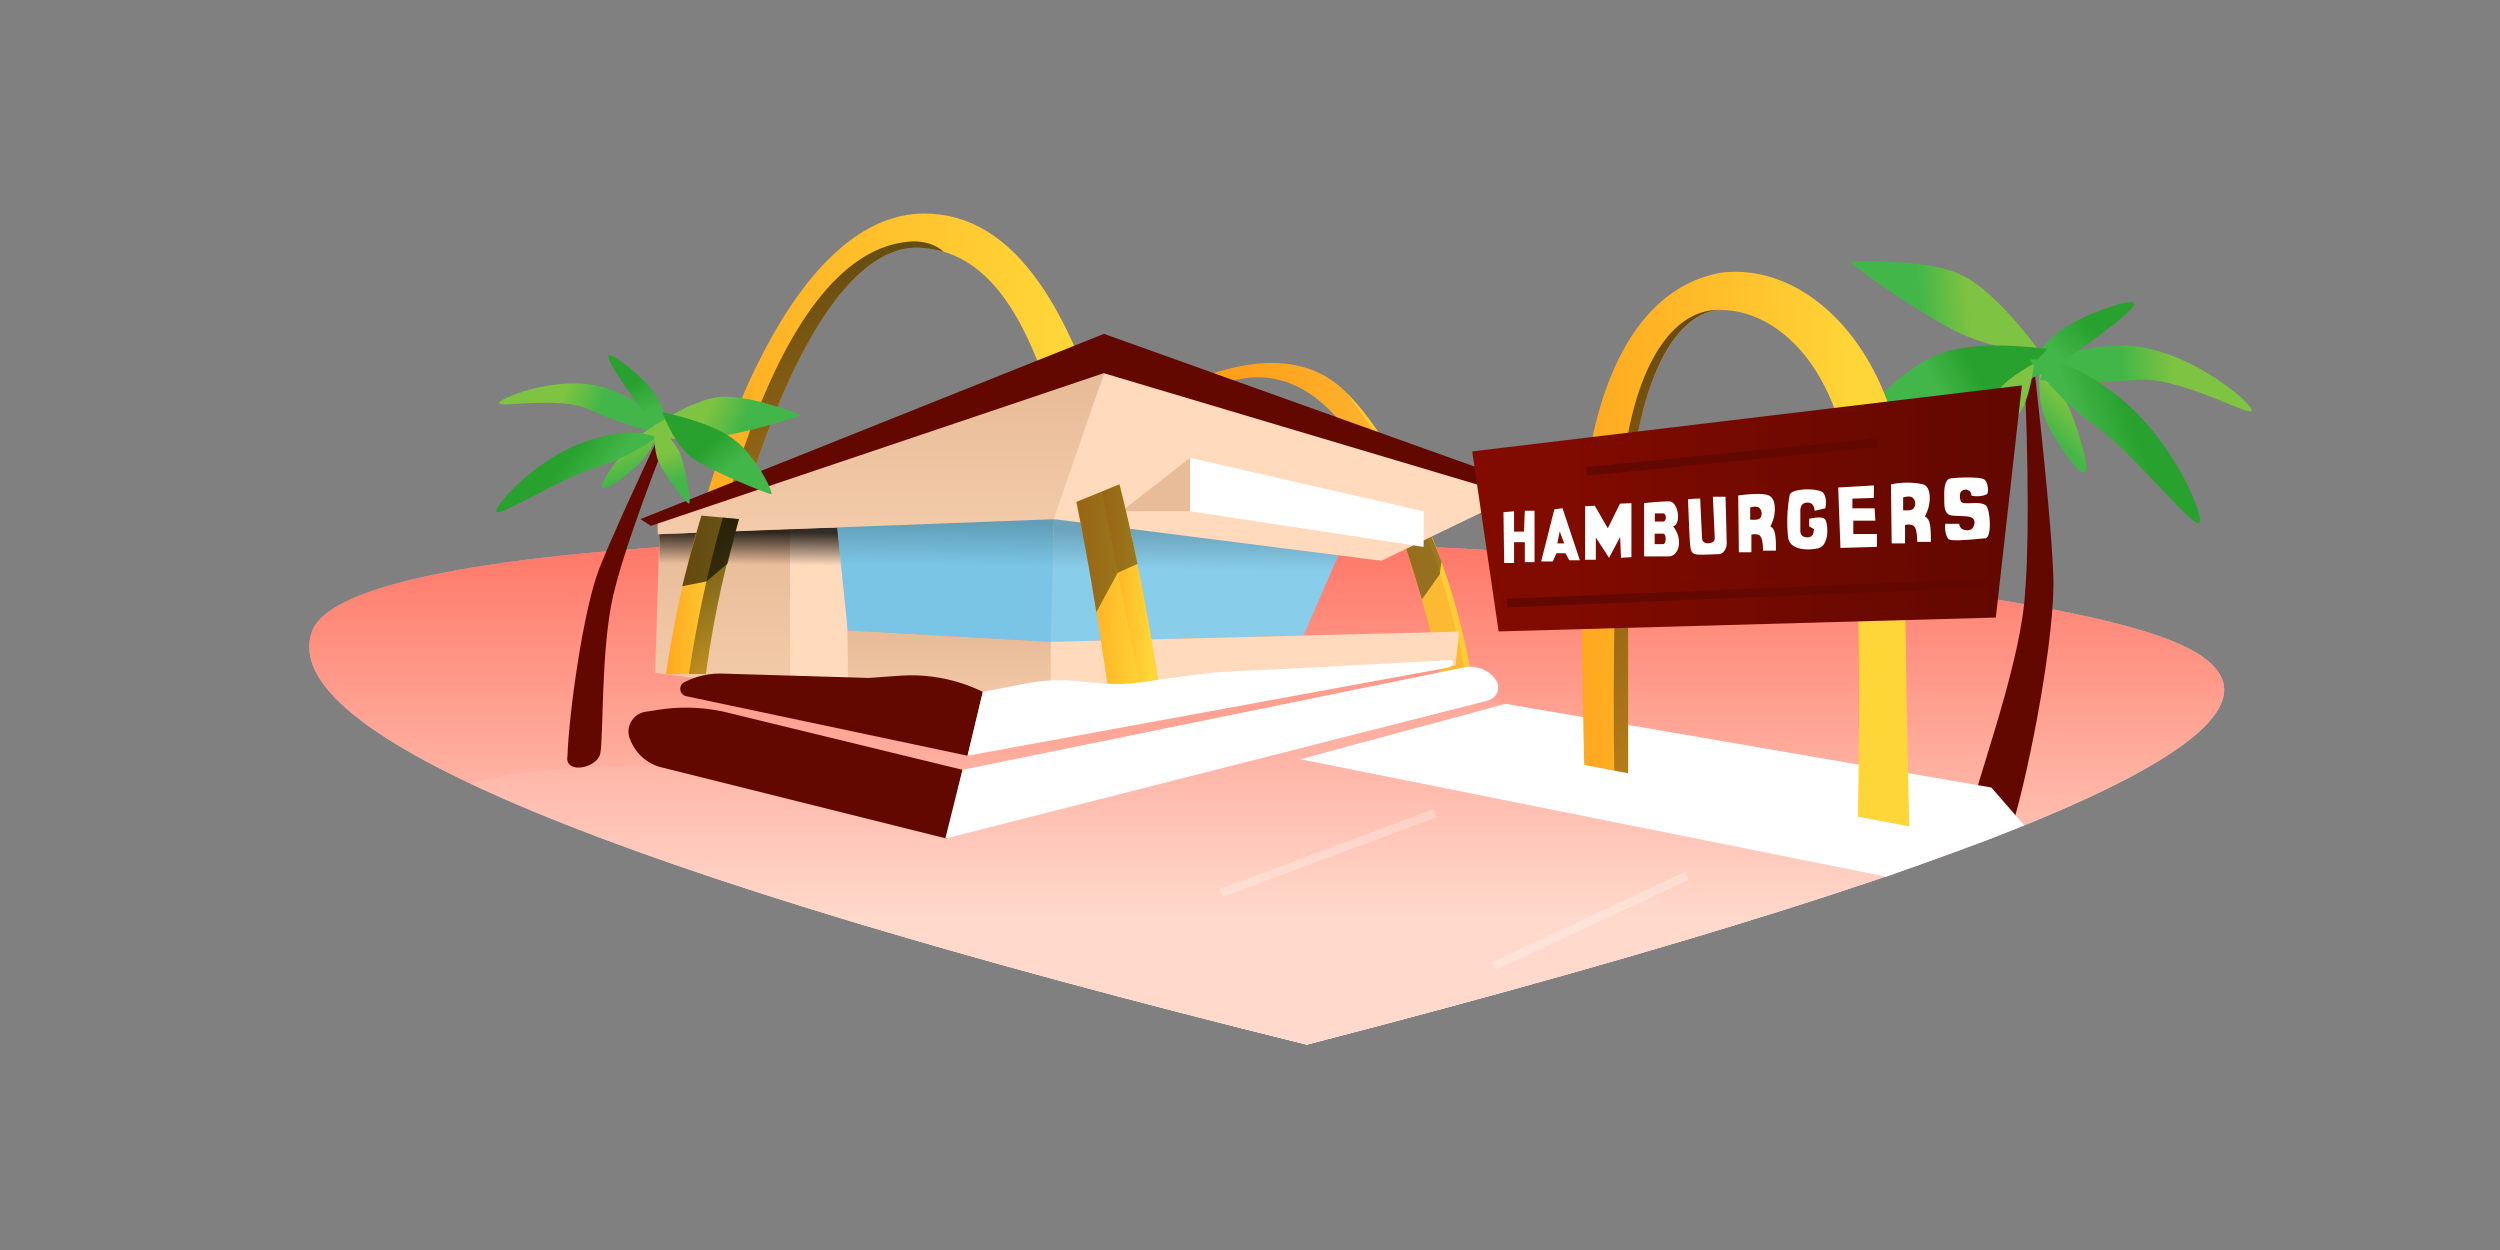 <?xml version="1.0" encoding="UTF-8"?><svg width="1440" height="720" xmlns="http://www.w3.org/2000/svg" xmlns:xlink="http://www.w3.org/1999/xlink"><rect width="100%" height="100%" fill="#808080" stroke="none"/><defs><linearGradient x1="50%" y1="77.6%" x2="50%" y2="0%" id="d"><stop stop-color="#FFD5C6" offset="0%"/><stop stop-color="#FF6757" offset="100%"/></linearGradient><linearGradient x1="42.9%" y1="34.3%" x2="60.2%" y2="72.5%" id="f"><stop stop-color="#7EC341" offset="0%"/><stop stop-color="#42B648" offset="100%"/></linearGradient><linearGradient x1="39.6%" y1="48.6%" x2="64.9%" y2="52%" id="g"><stop stop-color="#7EC341" offset="0%"/><stop stop-color="#42B648" offset="100%"/></linearGradient><linearGradient x1="44%" y1="34.3%" x2="58.6%" y2="72.5%" id="h"><stop stop-color="#28A12E" offset="0%"/><stop stop-color="#42B648" offset="100%"/></linearGradient><linearGradient x1="39.6%" y1="48.8%" x2="64.9%" y2="51.8%" id="i"><stop stop-color="#7EC341" offset="0%"/><stop stop-color="#42B648" offset="100%"/></linearGradient><linearGradient x1="39.6%" y1="42.4%" x2="64.9%" y2="60.9%" id="j"><stop stop-color="#28A12E" offset="0%"/><stop stop-color="#42B648" offset="100%"/></linearGradient><linearGradient x1="47.5%" y1="34.3%" x2="53.6%" y2="72.5%" id="k"><stop stop-color="#7EC341" offset="0%"/><stop stop-color="#42B648" offset="100%"/></linearGradient><linearGradient x1="39.6%" y1="45.5%" x2="64.9%" y2="56.5%" id="l"><stop stop-color="#28A12E" offset="0%"/><stop stop-color="#42B648" offset="100%"/></linearGradient><linearGradient x1="29.4%" y1="70.6%" x2="84.9%" y2="70.6%" id="m"><stop stop-color="#FFA01B" offset="0%"/><stop stop-color="#FCBA33" offset="100%"/></linearGradient><linearGradient x1="-14.6%" y1="70.6%" x2="84.9%" y2="70.6%" id="n"><stop stop-color="#FFA01B" offset="0%"/><stop stop-color="#FFD637" offset="100%"/></linearGradient><linearGradient x1="46.8%" y1="178.8%" x2="50%" y2="1.9%" id="o"><stop stop-opacity="0" offset="0%"/><stop offset="100%"/></linearGradient><linearGradient x1="50%" y1="11.1%" x2="50%" y2="116.3%" id="p"><stop stop-color="#E8BC99" offset="0%"/><stop stop-color="#F6CEAD" offset="100%"/></linearGradient><linearGradient x1="41.9%" y1="68.8%" x2="44.4%" y2="8.3%" id="q"><stop stop-opacity="0" offset="0%"/><stop offset="100%"/></linearGradient><linearGradient x1="50%" y1="11.1%" x2="50%" y2="116.3%" id="r"><stop stop-color="#E8BC99" offset="0%"/><stop stop-color="#F6CEAD" offset="100%"/></linearGradient><linearGradient x1="41.9%" y1="70.3%" x2="44.4%" y2="5%" id="s"><stop stop-opacity="0" offset="0%"/><stop offset="100%"/></linearGradient><linearGradient x1="41.9%" y1="65.5%" x2="44.4%" y2="15.7%" id="t"><stop stop-opacity="0" offset="0%"/><stop offset="100%"/></linearGradient><linearGradient x1="50%" y1="11.1%" x2="50%" y2="116.3%" id="u"><stop stop-color="#E8BC99" offset="0%"/><stop stop-color="#F6CEAD" offset="100%"/></linearGradient><linearGradient x1="-14.6%" y1="70.6%" x2="84.9%" y2="70.6%" id="v"><stop stop-color="#FFA01B" offset="0%"/><stop stop-color="#FFD637" offset="100%"/></linearGradient><linearGradient x1="-14.6%" y1="70.6%" x2="84.9%" y2="70.6%" id="w"><stop stop-color="#FFA01B" offset="0%"/><stop stop-color="#FFD637" offset="100%"/></linearGradient><linearGradient x1="-14.6%" y1="70.6%" x2="84.9%" y2="70.6%" id="x"><stop stop-color="#FFA01B" offset="0%"/><stop stop-color="#FFD637" offset="100%"/></linearGradient><linearGradient x1="49.1%" y1="178.8%" x2="50%" y2="1.9%" id="y"><stop stop-opacity="0" offset="0%"/><stop offset="100%"/></linearGradient><linearGradient x1="42.9%" y1="34.3%" x2="60.2%" y2="72.5%" id="z"><stop stop-color="#7EC341" offset="0%"/><stop stop-color="#42B648" offset="100%"/></linearGradient><linearGradient x1="39.6%" y1="45.5%" x2="64.9%" y2="56.5%" id="A"><stop stop-color="#28A12E" offset="0%"/><stop stop-color="#42B648" offset="100%"/></linearGradient><linearGradient x1="39.6%" y1="48.6%" x2="64.9%" y2="52%" id="B"><stop stop-color="#7EC341" offset="0%"/><stop stop-color="#42B648" offset="100%"/></linearGradient><linearGradient x1="44%" y1="34.3%" x2="58.6%" y2="72.5%" id="C"><stop stop-color="#28A12E" offset="0%"/><stop stop-color="#42B648" offset="100%"/></linearGradient><linearGradient x1="39.6%" y1="48.8%" x2="64.9%" y2="51.8%" id="D"><stop stop-color="#7EC341" offset="0%"/><stop stop-color="#42B648" offset="100%"/></linearGradient><linearGradient x1="39.6%" y1="42.4%" x2="64.9%" y2="60.9%" id="E"><stop stop-color="#28A12E" offset="0%"/><stop stop-color="#42B648" offset="100%"/></linearGradient><linearGradient x1="47.5%" y1="34.3%" x2="53.6%" y2="72.5%" id="F"><stop stop-color="#7EC341" offset="0%"/><stop stop-color="#42B648" offset="100%"/></linearGradient><linearGradient x1="-14.6%" y1="70.6%" x2="84.9%" y2="70.6%" id="G"><stop stop-color="#FFA01B" offset="0%"/><stop stop-color="#FFD637" offset="100%"/></linearGradient><linearGradient x1="49.6%" y1="178.8%" x2="50%" y2="1.9%" id="H"><stop stop-opacity="0" offset="0%"/><stop offset="100%"/></linearGradient><linearGradient x1="95.1%" y1="89.8%" x2="12.6%" y2="89.8%" id="I"><stop stop-color="#630800" offset="0%"/><stop stop-color="#820B00" offset="100%"/></linearGradient><radialGradient cx="52.2%" cy="93.6%" fx="52.2%" fy="93.6%" r="164.2%" gradientTransform="matrix(0 -1 .563 0 0 1.5)" id="a"><stop stop-color="#FFF" offset="0%"/><stop stop-color="#FFF" stop-opacity="0" offset="100%"/></radialGradient><radialGradient cx="52.2%" cy="93.6%" fx="52.2%" fy="93.6%" r="66.8%" gradientTransform="matrix(0 -1 .746 0 -.2 1.5)" id="b"><stop stop-color="#FFF" offset="0%"/><stop stop-color="#FFF" stop-opacity="0" offset="100%"/></radialGradient><path d="M1.7 55.3c-21.2 58.8 169.8 138.2 573 238 434.5-112.6 601-190 499.7-232C922.4-2 33.4-33.1 1.7 55.3z" id="c"/></defs><g fill="none" fill-rule="evenodd"><path d="M1.7 240.7c-21.2 58.8 169.8 138.2 573 238 434.5-112.6 601-190 499.7-232-152-63.2-1041-94.4-1072.7-6z" fill="url(#a)" style="mix-blend-mode:soft-light" transform="translate(178 123)"/><path d="M1.7 240.7c-21.2 58.8 169.8 138.2 573 238 434.5-112.6 601-190 499.7-232-152-63.2-1041-94.4-1072.7-6z" fill="url(#b)" style="mix-blend-mode:soft-light" transform="translate(178 123)"/><g transform="translate(178 308.4)"><mask id="e" fill="#fff"><use xlink:href="#c"/></mask><use fill="url(#d)" xlink:href="#c"/><path d="M199.4 132.6l172 37.7L670 93.8l289.2 50.6 43.7 202.5H110c-44-81.6-64.5-137.7-61.4-168.4 3.2-30.6 53.4-46 150.8-46z" fill="#FFF" opacity=".3" mask="url(#e)"/><path stroke="#FFF" stroke-width="5" opacity=".5" mask="url(#e)" d="M525.6 205.9l123-45.9M682.5 248.1l111-52"/></g><path d="M1158.7 477.1c10.8-35.5 25.3-112.8 24-145.1-.7-21.6-4.6-63.6-11.6-125.9l-5.4-1.7c3 67.5 3 115.3.2 143.4-4.4 42-29.1 107.2-30 118.3-.8 8.9 10.5 15.8 17.5 12.9 1.6-.8 4.6.4 5.3-1.9z" fill="#630800"/><path d="M124.6 50.7A93 93 0 00101 69.9c-8 9.7-22 30-19 32.5s23-13.5 30.8-23c5.2-6.4 9.1-16 11.8-28.7z" fill="url(#f)" fill-rule="nonzero" transform="scale(-1 1) rotate(-17 8.6 4478.7)"/><path d="M.3 40.2c0-4 49-25.6 84.5-13.4 23.7 8 36.2 18.9 37.5 32.3A310.3 310.3 0 0170 43C46.5 33 .3 44.2.3 40.2z" fill="url(#g)" fill-rule="nonzero" transform="scale(-1 1) rotate(-17 8.6 4478.7)"/><path d="M84 .5c4.4 0 26.4 15.8 36 28.8a55.5 55.5 0 0110 33.2 350.2 350.2 0 01-29.4-33.2C91.1 16.4 79.6.5 84 .5z" fill="url(#h)" fill-rule="nonzero" transform="scale(-1 1) rotate(-17 8.6 4478.7)"/><path d="M126 44c24.3-17.7 43.3-27.6 57.2-29.7 13.8-2 35.1 1.8 63.8 11.6a440.4 440.4 0 01-71 20.6 142.6 142.6 0 01-50-2.5z" fill="url(#i)" fill-rule="nonzero" transform="scale(-1 1) rotate(-17 8.6 4478.7)"/><path d="M148.7 75.6c-9.3-6-17.7-17.6-25.3-35 25.7 4.6 44.4 11 56.2 19.3 17.6 12.4 32 40.7 29.5 40.7a350 350 0 01-60.4-25z" fill="url(#j)" fill-rule="nonzero" transform="scale(-1 1) rotate(-17 8.6 4478.7)"/><path d="M122.6 52.8c9.8 7.1 16.4 13.6 19.6 19.4 4.8 8.8 11.4 40 9.6 40.8-1.9.8-19-20.9-23.9-29.8-3.3-6-5-16-5.3-30.4z" fill="url(#k)" fill-rule="nonzero" transform="scale(-1 1) rotate(-7 754.3 10712.6)"/><path d="M10.3 110.8c-2-4.3 28.6-41.4 65.3-55.6 24.4-9.6 43-11.5 55.6-5.7a163.2 163.2 0 01-46.9 25.2c-26.2 9-72 40.5-74 36.1z" fill="url(#l)" fill-rule="nonzero" transform="scale(-1 1) rotate(-17 8.6 4478.7)"/><path d="M473.2 271.6c-33.4-154-83.7-207.7-150.8-161-17.2 8-19.1 5-5.8-9 45.3-21.2 79-20.7 101 1.6 33.2 33.3 63.4 107.4 71.9 164.2l-16.3 4.2z" fill="url(#m)" fill-rule="nonzero" transform="translate(358 123)"/><path d="M775.6 226.2c33.2 33.3 63.4 107.4 71.9 164.2l-2.5.6c-12-55.3-25-105-69.4-164.8z" fill-opacity=".7" fill="#FFD637" fill-rule="nonzero"/><g fill-rule="nonzero"><path d="M0 265.3C23 124.6 77.2 0 148.7 0c52.4 0 86.8 55.2 111.8 152 9 35-17.8 41.7-24.7 9.6-19.1-89.4-44-139.7-89.6-141.9-62-3-109.8 151.8-123.1 245.6H0z" fill="url(#n)" transform="translate(383.6 123)"/><path d="M142.4 16c7.2 0 13.1 2 17.6 6-4.4-1.3-9-2-13.8-2.3-62-3-109.8 151.8-123.1 245.6h-9.9C20.1 223.4 56 19.7 142.4 16z" fill="url(#o)" opacity=".6" style="mix-blend-mode:soft-light" transform="translate(383.6 123)"/></g><path d="M819 345.3c-2.3-8-5.4-18.1-9.4-30.3l13.9-8.4a408 408 0 016.8 17l-1 7.2-10.3 14.5z" fill="#000" fill-rule="nonzero" opacity=".4" style="mix-blend-mode:soft-light"/><path fill="url(#p)" d="M21.8 184.7l-2.4 79.8 78.7 11V179z" transform="translate(358 123)"/><path fill="#FFDABC" d="M455 301.9h30l3.3 61.2.2 35.4-33.4-2.9z"/><path fill="url(#q)" opacity=".8" style="mix-blend-mode:soft-light" d="M21.8 184.7l74.8-3.1 27.9-.8 3 31-30.9-9.2H21.8z" transform="translate(358 123)"/><path fill="url(#r)" d="M130.3 240.1l117 6.6v40.6l-116.8-11.8z" transform="translate(358 123)"/><path fill="#7AC5E5" d="M482 301.9l125-3 1.3 70.8h-3l-117-6.6z"/><path fill="url(#s)" opacity=".2" d="M124 178.9l125-3-1 38.2-120.5-2.2z" transform="translate(358 123)"/><path fill="#88CDEA" d="M607 299l164.8 18.8-21 48.2-145.6 3.7z"/><path fill="url(#t)" opacity=".2" d="M249 176l164.8 18.8-11 25.5L248 214z" transform="translate(358 123)"/><path d="M20.8 184.7l230.1-8.7 27-84v-2.1c-171.4 57.7-257.1 86.8-257.1 87.5v7.3z" fill="url(#u)" transform="translate(358 123)"/><path fill="#630800" d="M368.9 299l267-106.7v22.6l-261 88zM635.9 217.7l237 69 4.2-8-241.2-86.4z"/><path fill="#FFDABC" d="M873 285.7L795.7 323l-188.8-24 29-84"/><path fill="#E8BC99" d="M646 294.5l39.5-30.8v30.8z"/><path fill="#FFDABC" d="M605.2 369.7l235.2-5.9-2 19.5-233.2 27z"/><path fill="#FFF" d="M685.5 263.7L820 294.5V315l-134.5-20.5z"/><path d="M362.7 425.4a11.6 11.6 0 019-15.4l7.8-1.2c13-2 26.4-1.5 39.3 1.6l135.6 33-9.2 39.6L381 442a26 26 0 01-18.2-16.6z" fill="#630800"/><path d="M286.8 156c8.6 34 16 73 22.8 116.4-9.8.3-19.7.3-29.5 0-5.8-39.7-11.6-75.3-18.1-106.3l24.8-10.1z" fill="url(#v)" fill-rule="nonzero" transform="translate(358 123)"/><path d="M286.8 156c8.6 34 16 73 22.8 116.4l-11 .2-21.8-112.5 10-4.1z" fill="url(#w)" fill-rule="nonzero" transform="translate(358 123)"/><path d="M644.8 279c3.7 14.4 7.1 29.7 10.4 45.8l-11.4 5.1-12.3 22.7c-3.7-22.9-7.5-44-11.5-63.5l24.8-10.1z" fill="#000" fill-rule="nonzero" opacity=".4" style="mix-blend-mode:soft-light"/><path d="M394.1 393a45.3 45.3 0 0122.4-5l83.9 2.5 18.2-1.3a94 94 0 0147.5 9.3l-8.8 36.8L395.2 401a4.3 4.3 0 01-1.1-8z" fill="#630800"/><path d="M566 398.5l25.6-4.9a100 100 0 0127.5-1.4l15.6 1.4c7.8.7 15.7.4 23.4-.7 25.6-3.8 42.5-5.9 50.8-6.2 17-.6 59.3-2.8 126.7-6.5a1.4 1.4 0 011.3 2 4.1 4.1 0 01-3 2.4l-276.6 50.7 8.8-36.8zM554.4 443.4l289-59a18 18 0 0118 6.9 7.8 7.8 0 01-4.3 12.2L544.5 483l9.9-39.6z" fill="#FFF"/><path d="M25.6 265.3A653 653 0 0145.9 174l21.7 2c-9.8 33.7-14.9 60.7-19 89.3h-23z" fill="url(#x)" fill-rule="nonzero" transform="translate(358 123)"/><path d="M67.6 176.2a597 597 0 00-19 89h-9.8c2.6-15.9 7.3-47.1 19.6-90.1l9.2 1z" fill="url(#y)" fill-rule="nonzero" opacity=".6" style="mix-blend-mode:soft-light" transform="translate(358 123)"/><path d="M393 337.6A954 954 0 01404 297l21.7 2c-.8 2.7-3 11.2-6.6 25.6l-12.2 10.3-13.7 2.7z" fill="#000" fill-rule="nonzero" opacity=".6" style="mix-blend-mode:soft-light"/><path fill="#FFF" d="M749 437.3l336.7 67.5 57.8-20.5 22.5-8.9-19-21.8-279.7-48.2z"/><g><path d="M326.8 436.5c1-27.8 9.5-86.1 18.3-108.8 5.9-15 18.9-43.9 39-86.4l4.3.2c-18.6 47-30.4 81-35.2 101.5-7.2 31-5.5 83.2-7.5 91.3-2 8-19.3 11.7-19 2.2z" fill="#630800"/><path d="M93.4 38a69.8 69.8 0 00-17.6 14.4C69.7 59.7 59.2 75 61.5 76.8c2.3 1.9 17.2-10.1 23-17.3 4-4.8 7-12 9-21.5z" fill="url(#z)" fill-rule="nonzero" transform="rotate(2 -5642.7 8357.2)"/><path d="M.9 92.8c-1.5-3.3 21.4-31 48.9-41.8C68 44 82 42.5 91.6 46.8c-10.4 8-22.1 14.3-35.2 18.9-19.7 6.8-54 30.4-55.5 27z" fill="url(#A)" fill-rule="nonzero" transform="rotate(2 -5642.7 8357.2)"/><path d="M.2 30.2C.2 27.2 37 11 63.6 20c17.8 6 27.1 14.1 28.1 24.2a232.7 232.7 0 01-39.2-12.1c-17.7-7.4-52.3 1-52.3-2z" fill="url(#B)" fill-rule="nonzero" transform="rotate(2 -5642.7 8357.2)"/><path d="M63 .4C66.3.4 82.8 12.2 90 22a41.6 41.6 0 017.5 24.9 262.7 262.7 0 01-22-24.9C68.3 12.3 59.7.4 63 .4z" fill="url(#C)" fill-rule="nonzero" transform="rotate(2 -5642.7 8357.2)"/><path d="M83.7 44.7c18.1-13.4 32.4-20.8 42.8-22.4 10.4-1.5 26.4 1.4 48 8.7a330.3 330.3 0 01-53.3 15.5 107 107 0 01-37.5-1.8z" fill="url(#D)" fill-rule="nonzero" transform="rotate(2 -5642.7 8357.2)"/><path d="M113.4 58.4c-7-4.5-13.3-13.2-19-26.3 19.2 3.5 33.3 8.3 42.1 14.5 13.3 9.3 24.1 30.5 22.2 30.5-2 0-34.9-12-45.3-18.7z" fill="url(#E)" fill-rule="nonzero" transform="rotate(2 -5642.7 8357.2)"/><path d="M89.9 39.1a49.6 49.6 0 0114.7 14.6c3.6 6.5 8.5 30 7.1 30.5-1.3.6-14.2-15.6-17.8-22.3-2.5-4.4-3.8-12-4-22.8z" fill="url(#F)" fill-rule="nonzero" transform="rotate(2 -5642.7 8357.2)"/></g><path d="M759.8 332.7V193.3c0-94.1 27-137.7 54-137.7 26.9 0 74.8 26.5 77.6 130 1.9 69.1 1.9 130.5 0 184.2h30.8a8824 8824 0 01-3.2-204.7c0-76-50-137.3-105.2-131.1-62.3 10.8-81 95.1-81 159.3 0 33.9.6 78 1.9 132.2.3 14 25.1 19.7 25.1 7.2z" fill="url(#G)" fill-rule="nonzero" transform="translate(178 123)"/><path d="M759.8 331V193.2c0-94.1 27-137.7 54-137.7-27.6-1.4-52 30.5-58.2 101.4-3.5 40.3-4.8 97.6-3.7 172 .2 13 8 15 8 2z" fill="url(#H)" fill-rule="nonzero" opacity=".6" style="mix-blend-mode:soft-light" transform="translate(178 123)"/><path fill="url(#I)" d="M670 137l15.2 103.7 286.4-8 15-133.7z" transform="translate(178 123)"/><path stroke="#630800" stroke-width="5" d="M914 271.5l167.4-16.5M868 347.4l276.5-11.5"/><g fill="#FFF"><path d="M866.4 324.3L866 295l6.1-.5v11.7h5.7l.5-12h5.6v29.6h-5.6v-11.5h-6.2v12h-5.7zM900 292.7l10 30h-6.1l-2.2-4h-5.2l-2.1 4.7h-6.7l7.6-30 4.8-.7zm-1.6 13.4L897 313h4l-2.6-6.9zM913 322.4v-30.8l5.6-.3 7.5 13 7-14.2 6.6-.3v31.1l-6 .4-.5-12-6.4 12-7.6-11.7v12.8zM961.5 288.8c5 0 7.3 12.8 2.2 14.4 6 7.4 3.5 17.3-2.7 17.3h-14v-30.7c6.3-.7 11.1-1 14.5-1zm-3.4 18.6h-5v6h5c.9-.3 1.3-1.3 1.3-3s-.4-2.7-1.3-3zm0-11.7h-4.9v4.7h5c.8-.2 1.3-1 1.3-2.3 0-1.4-.5-2.2-1.4-2.4zM972.3 287.5c.6 16 1 25 1.3 27 .4 2.9.5 5 5.7 5s9.3-.3 10.8-.3 4.5-1.9 4.5-6.4l-.7-26.7h-7.3l1.1 23.8c0 1.7-1 2.7-3.3 3-2.3.2-3.6-.6-4-2.5l-1.1-23.3-7 .4zM1018.8 285.4c4.1 1.8 3.7 8.3 3.2 11.5-.4 2.1-1.2 4.2-2.3 6.3 1.3.6 2.2 2 2.6 3.8.5 2 .7 5.3.6 10.2h-7.4c0-5.6-1-8.7-2.7-9.2-1.7-.4-3-.4-4 0v10.1h-7.2l-.4-32.7c9-1.2 15-1.2 17.6 0zm-10.7 6.9v7c3.2.3 5.2 0 6-1.2 1-1.8.8-4-.7-5.5-1-.9-2.8-1-5.3-.3zM1107.9 279c4.3 1.8 3.9 8.6 3.2 12-.4 2.1-1.2 4.3-2.4 6.5 1.4.6 2.4 2 2.8 4 .5 2 .7 5.5.7 10.6h-7.9c0-6-1-9.1-2.8-9.6-1.9-.5-3.3-.5-4.2 0V313h-7.7l-.4-34a44.3 44.3 0 0118.7 0zm-11.7 7.5v7.4c3.4.3 5.5-.1 6.2-1.3 1.2-1.9 1-4.3-.6-5.8-1.1-1-3-1-5.6-.3zM1042 298.8c5.3-1.1 8.5-1 9.4.6 1.5 2.4 2.7 15-4.5 16.5-7.2 1.4-16.4.5-17-6.8a86 86 0 011-24.2c1.6-3.9 17-3.8 19.3-1 1.5 2 1.9 5 1.2 8.9l-6.2 1.4c-.2-3.1-1.6-4.7-4-4.7-2.5 0-3.9 1.3-4.2 4v12.8c.3 2.2 1.7 3.2 4.1 3.2 2.5 0 3.7-1.6 3.7-4.8l-2.7-1.5v-4.4zM1079.4 279.6l-20.6 1.2 1.3 34.8 21-.6v-7.4h-13.6v-7.7h12.7l-.4-7.1H1067v-5.6l12.3-.4zM1120.5 301.7h8c.2 1.7 1 2.9 2.6 3.4 2.3.8 4.4 0 5-.8.8-1 2.3-4.3 0-5.9-2.1-1.5-7.7-.9-12-1.5-4-.5-4.2-5.1-4.2-8.5 0-3.3-.7-12 3.5-12.8 4-.6 16.7-1.1 19.4.5 2.6 1.6 2.6 7.8 1.8 8.4-1.8 1.3-6.6 1.8-9.1.9 0-4.5-6.6-4.5-6.6 0s1.4 4.4 4.3 4.5c3 0 9.8-1 11.4 2.2 1.6 3.2 2.8 17-1 18-.1.1-.7 0-.8 0-4.2.4-19.2 2-20.5.4-2.4-2.8-2-8.8-1.8-8.8z"/></g><path d="M865.8 431.8l264.6 50 .2 7.2-44.2 16c-173-38.4-258.2-58-256.1-58 3.3 0 35.5-15.2 35.5-15.2z" fill="#FFF"/></g></svg>